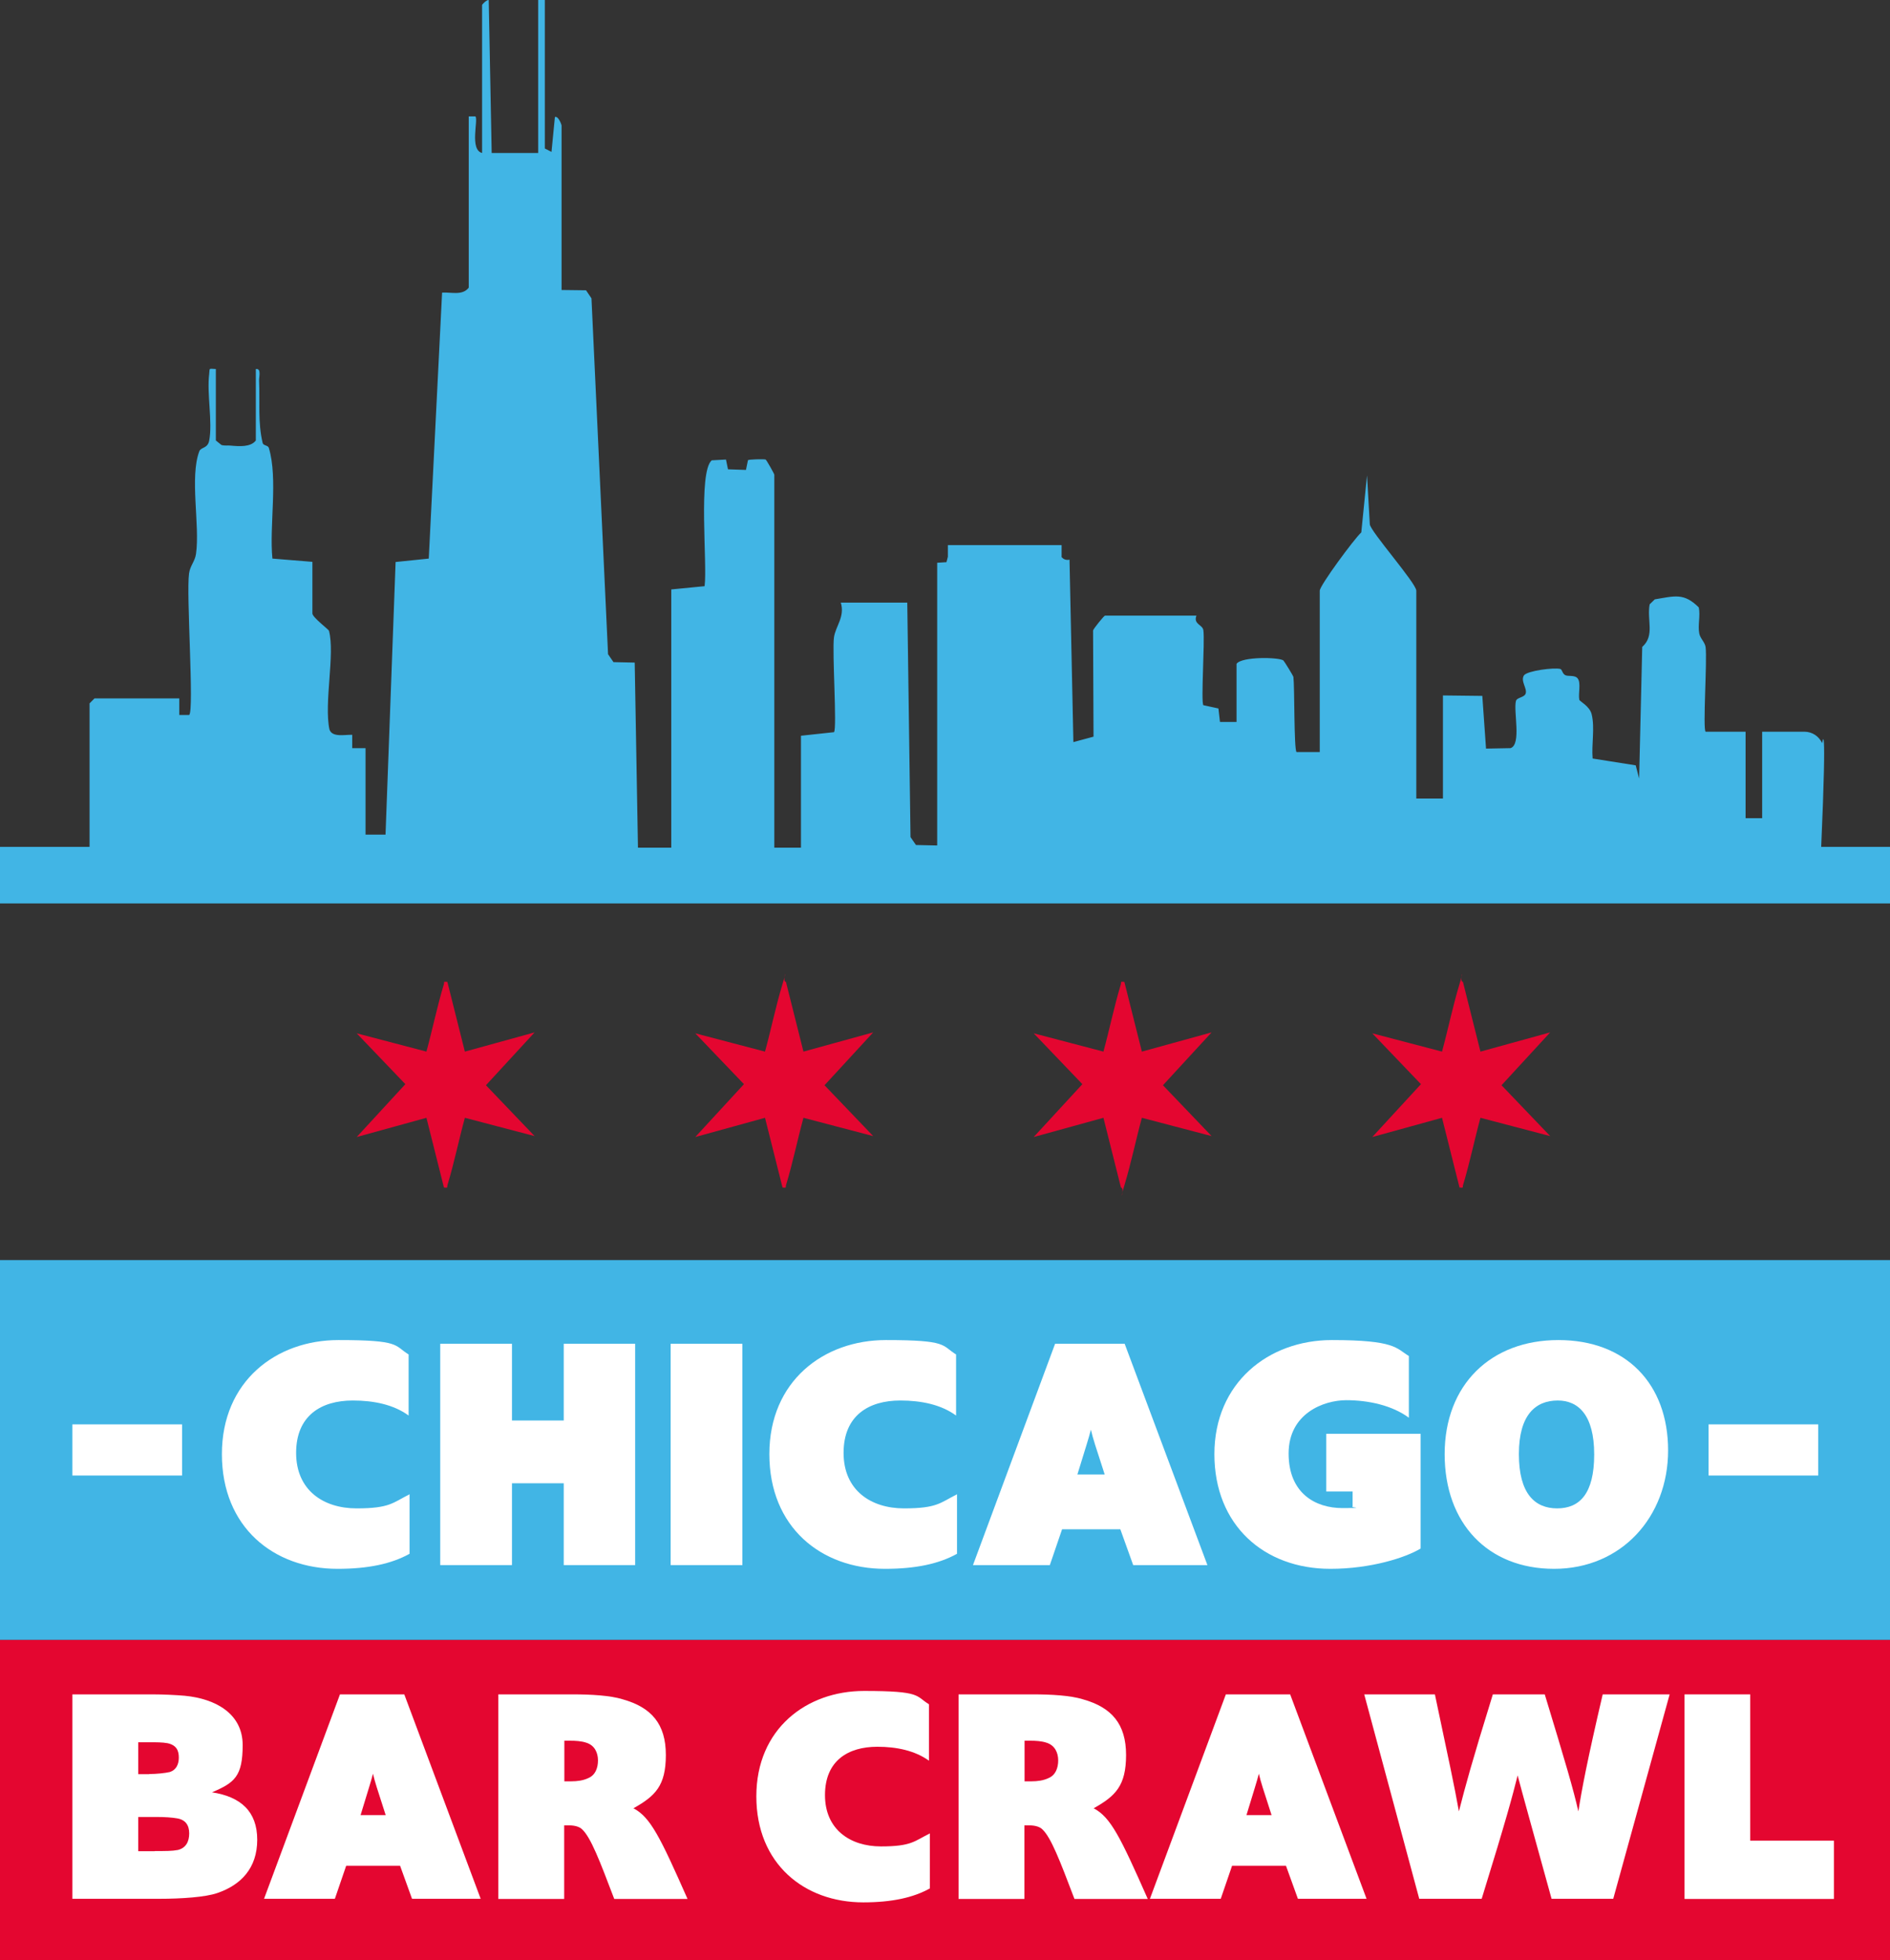 <?xml version="1.0" encoding="UTF-8"?>
<svg id="Layer_1" xmlns="http://www.w3.org/2000/svg" version="1.1" viewBox="0 0 1219.7 1264.6">
  <rect x="0" y="0" width="1219.7" height="1264.6" fill="#333333" stroke="none"/>
  <!-- Generator: Adobe Illustrator 29.7.1, SVG Export Plug-In . SVG Version: 2.1.1 Build 8)  -->
  <defs>
    <style>
      .st0 {
        fill: #fff;
      }

      .st1 {
        fill: #41b5e5;
      }

      .st2 {
        fill: #e40630;
      }
    </style>
  </defs>
  <rect class="st1" y="813" width="1219.7" height="245.1"/>
  <g>
    <path class="st0" d="M217.8,1012.2c-41.3,0-74.6-26.9-74.6-74s35-73.6,75.2-73.6,35.8,3.4,45.3,9.3v39.4c-9.7-7.1-22.6-9.7-36-9.7-20.4,0-36.6,9.7-36.6,33.8s17.6,35.8,39,35.8,23.3-3.6,34.2-9.1v38.4c-11.7,6.5-26.7,9.7-46.5,9.7Z"/>
    <path class="st0" d="M363.8,1009.8v-52.8h-33.4v52.8h-46.3v-142.8h46.3v49.5h33.4v-49.5h46.1v142.8h-46.1Z"/>
    <path class="st0" d="M432.8,1009.8v-142.8h46.3v142.8h-46.3Z"/>
    <path class="st0" d="M571.1,1012.2c-41.3,0-74.6-26.9-74.6-74s35-73.6,75.2-73.6,35.8,3.4,45.3,9.3v39.4c-9.7-7.1-22.6-9.7-36-9.7-20.4,0-36.6,9.7-36.6,33.8s17.6,35.8,39,35.8,23.3-3.6,34.2-9.1v38.4c-11.7,6.5-26.7,9.7-46.5,9.7Z"/>
    <path class="st0" d="M627.9,1009.8l53-142.8h44.9l53.4,142.8h-47.9l-8.3-23.1h-37.6l-7.9,23.1h-49.5ZM712.9,951.3c-6.1-18.8-7.5-22.9-8.9-28.9-1.6,6.3-3,10.3-8.7,28.9h17.6Z"/>
    <path class="st0" d="M858.5,1012.2c-42.7,0-74.8-28.1-74.8-74s34.8-73.6,75.8-73.6,41.5,5.3,49.7,10.3v39.8c-10.7-7.9-25.9-11.3-40.4-11.3s-37.2,8.5-37.2,34.4,17.6,35.2,34.6,35.2,4.7-.2,6.7-1v-9.7h-17v-37.2h60.9v74c-9.7,5.9-32.2,13.1-58.2,13.1Z"/>
    <path class="st0" d="M1002.9,1012.2c-42.7,0-70.6-29.3-70.6-74s29.7-73.6,73.4-73.6,70.8,28.3,70.8,71.2-30.1,76.4-73.6,76.4ZM1005.3,903.6c-14.2,0-25.1,9.1-25.1,34.6s10.3,35,24.7,35,23.9-9.3,23.9-34.8-10.3-34.8-23.5-34.8Z"/>
  </g>
  <rect class="st2" y="1058.1" width="1219.7" height="206.5"/>
  <g>
    <path class="st0" d="M46.7,1093.2h51.8c6.5,0,15.1.4,20.7.9,20,1.9,37.4,11.6,37.4,31.8s-5.2,24.3-19.8,30.5c18.5,2.8,29.2,12.3,29.2,30.6s-10.5,29.2-25.8,34.4c-7.5,2.6-22.8,3.7-37.4,3.7h-56.1v-131.9ZM96.3,1144.6c4.7,0,10.3-.6,13.3-1.3,4.1-1.3,5.8-5,5.8-9.3s-1.3-8-7.3-9.3c-3.4-.6-7.1-.6-11.6-.6h-7.3v20.6h7.1ZM99.8,1194.3c7.3,0,11.4,0,15-.7,5.2-1.3,7.3-5.4,7.3-10.7s-2.4-8.8-7.8-9.7c-3.5-.6-8-.9-13.5-.9h-11.6v22.1h10.7Z"/>
    <path class="st0" d="M170.4,1225.1l49-131.9h41.5l49.3,131.9h-44.3l-7.7-21.3h-34.8l-7.3,21.3h-45.8ZM248.9,1171.1c-5.6-17.4-6.9-21.1-8.2-26.7-1.5,5.8-2.8,9.5-8,26.7h16.3Z"/>
    <path class="st0" d="M321.6,1225.1v-131.9h48c11.8,0,24.3.7,32.3,3.2,18.5,5.2,27.8,15.9,27.8,35.9s-6.9,26.5-20.9,34.4c11,5.8,17.2,18.5,34.9,58.5h-47.3c-9.5-25-15.1-39.6-20.7-44.9-1.5-1.5-4.3-2.6-8.8-2.6h-2.8v47.5h-42.6ZM368.9,1149.3c3.2,0,7.3-.4,10.8-2.1,4.5-1.9,6.2-6.5,6.2-11.4s-2.1-9.7-7.5-11.4c-3.2-1.1-7.1-1.3-10.5-1.3h-3.7v26.2h4.7Z"/>
    <path class="st0" d="M557.1,1227.4c-38.1,0-69-24.9-69-68.4s32.3-68,69.5-68,33.1,3.2,41.9,8.6v36.4c-9-6.5-20.9-9-33.3-9-18.9,0-33.8,9-33.8,31.2s16.3,33.1,36.1,33.1,21.5-3.4,31.6-8.4v35.5c-10.8,6-24.7,9-43,9Z"/>
    <path class="st0" d="M618.6,1225.1v-131.9h48c11.8,0,24.3.7,32.3,3.2,18.5,5.2,27.8,15.9,27.8,35.9s-6.9,26.5-20.9,34.4c11,5.8,17.2,18.5,34.9,58.5h-47.3c-9.5-25-15.1-39.6-20.7-44.9-1.5-1.5-4.3-2.6-8.8-2.6h-2.8v47.5h-42.6ZM665.9,1149.3c3.2,0,7.3-.4,10.8-2.1,4.5-1.9,6.2-6.5,6.2-11.4s-2.1-9.7-7.5-11.4c-3.2-1.1-7.1-1.3-10.5-1.3h-3.7v26.2h4.7Z"/>
    <path class="st0" d="M742.1,1225.1l49-131.9h41.5l49.3,131.9h-44.3l-7.7-21.3h-34.8l-7.3,21.3h-45.8ZM820.6,1171.1c-5.6-17.4-6.9-21.1-8.2-26.7-1.5,5.8-2.8,9.5-8,26.7h16.3Z"/>
    <path class="st0" d="M915.9,1225.1l-35.5-131.9h45.6c9.2,43.5,12.5,58.7,15.5,75.5,4.3-16.8,8-30.6,21.9-75.5h33.5c13.8,45.4,18.3,60.7,21.7,75.5,2.1-13.6,5.6-32.3,15.7-75.5h43.2l-36.4,131.9h-39.8c-14.4-52.1-18.3-66-21.9-79.6-3.4,13.5-6.9,26.9-23.2,79.6h-40.2Z"/>
    <path class="st0" d="M1087.1,1225.1v-131.9h42.4v94.4h54v37.6h-96.4Z"/>
  </g>
  <g>
    <path class="st2" d="M288.7,633.5l11.3,45,45-12.4-31.4,34.1,31.4,32.8-45-11.8c-3.9,14.3-6.9,29.1-11.2,43.3-.5,1.6.7,2-2.3,1.7l-11.3-45-45,12.4,31.4-34.1-31.4-32.8,45,11.8c3.9-14.3,6.9-29.1,11.2-43.3.5-1.6-.7-2,2.3-1.7Z"/>
    <path class="st2" d="M507.2,633.5l11.3,45,45-12.4-31.4,34.1,31.4,32.8-45-11.8c-3.9,14.3-6.9,29.1-11.2,43.3-.5,1.6.7,2-2.3,1.7l-11.3-45-45,12.4,31.4-34.1-31.4-32.8,45,11.8c3.9-14.3,6.9-29.1,11.2-43.3s-.7-2,2.3-1.7Z"/>
    <path class="st2" d="M725.6,633.5l11.3,45,45-12.4-31.4,34.1,31.4,32.8-45-11.8c-3.9,14.3-6.9,29.1-11.2,43.3s.7,2-2.3,1.7l-11.3-45-45,12.4,31.4-34.1-31.4-32.8,45,11.8c3.9-14.3,6.9-29.1,11.2-43.3.5-1.6-.7-2,2.3-1.7Z"/>
    <path class="st2" d="M944.1,633.5l11.3,45,45-12.4-31.4,34.1,31.4,32.8-45-11.8c-3.9,14.3-6.9,29.1-11.2,43.3-.5,1.6.7,2-2.3,1.7l-11.3-45-45,12.4,31.4-34.1-31.4-32.8,45,11.8c3.9-14.3,6.9-29.1,11.2-43.3s-.7-2,2.3-1.7Z"/>
  </g>
  <path class="st1" d="M1175.3,546.4c3.9-89.6.6-66.9.6-66.9-2-4.5-6.5-7.4-11.4-7.4h-27.3v55.8h-10.7v-55.8h-25.8c-1.9-1.9,1.1-46,0-54.6-.4-3.1-3.5-5.6-4.1-8.8-1-5.4.8-11.3-.3-16.8-9.7-9.6-15.5-7.3-28.4-5.2l-3.3,3.2c-1.9,10.3,3.5,20.1-4.8,27.5l-2,84.9-2.2-8.5-27.8-4.4c-.8-9,1.5-19.7-.6-28.4-1.2-5.4-7.8-8.5-8-9.5-.8-3.9,1.2-10.8-1-13.7-1.8-2.5-6.3-1.2-8.1-2.2-2-1.1-1.9-3.7-3.2-4-4.1-1-21,1.1-23.4,4.1-2.4,3.7,2.1,8.3,1.1,11.7-.8,2.7-5.7,2.5-6.3,4.9-1.7,6.6,3.7,28.1-3.5,30.4l-15.8.3-2.4-34-25.4-.3v66.5h-17.2v-134.1c0-4.8-30-38.7-30-42.9l-1.8-31.5-3.7,36.8c-4.7,4.3-26.8,34.3-26.8,37.6v104.1h-15c-1.7-1.7-1.2-41.9-2-48.4,0-.6-6-10.3-6.5-10.7-2.9-2.1-26.9-2.6-30.2,2.2v37.5h-10.7c0,0-1-8.7-1-8.7l-9.7-2.1c-1.7-1.7,1-41,0-48.3-.5-3.8-6.6-3.8-4.5-9.5h-59c-.6,0-7.5,8.5-7.7,9.6l.3,68.5-13,3.5-2.5-117.7c-2.5.5-3.9-.4-5.1-1.6v-7.8h-73.4v7.5l-.9,3.5-6,.4v182.4l-13.7-.3-3.5-5.1-2.1-151.3h-42.9c2.8,9.1-3.4,15.3-4.4,22.4-1.3,9,2.1,59,0,61.2l-21.3,2.3v72.2h-17.2v-240.6c0-.6-5.1-9.6-5.6-9.8-1.5-.4-10.9-.1-11.4.4l-1.3,6.3-11.6-.4-1.3-6.3-9.2.5c-8.9,7.7-2.7,66.9-4.6,81.2l-21.5,2.1v166.6h-21.5l-2.1-119.4-13.7-.3-3.5-5.1-10.7-229.6-3.5-5.2-15.8-.2v-106.2c0-.4-2.1-6.3-4.3-5.4l-2.2,22.5-4.3-2.2V0h-4.3v98.7h-30L315.4,0c-1.4-.2-4.3,2.9-4.3,3.2v95.5c-8.2-2.1-2.3-21.4-4.3-23.6h-4.3s0,110.5,0,110.5c-4.1,5.3-11.3,2.8-17.2,3.2l-8.6,171.6-21.4,2.2-6.5,175.9h-12.9s0-55.8,0-55.8h-8.6s0-8.6,0-8.6c-4.6-.2-13,1.9-14.7-3.5-3.6-17,3.7-48.7-.3-63.6-.2-.9-10.7-8.7-10.7-11.2v-33.3l-25.8-2.1c-2.1-21.2,3.7-51.4-2.3-71.4-.5-1.8-3.6-1.4-4-3.2-3.2-13.3-1.7-26.7-2.3-40.2-.1-2.6,1.6-8-2.1-7.5v46.1c-3.3,4.4-10.9,3.8-16.2,3.3-2-.2-4,.2-6-.4l-3.6-2.9v-46.1c-5-.3-3.8-.7-4.3,3.2-1.6,12.9,2.3,31.1,0,43-1,5.2-5.4,4.1-6.4,6.9-6.3,16.8.5,47.7-2.1,66.1-.7,5-3.8,7.6-4.5,12.7-1.9,13.2,3.4,88.2.1,91.3h-6.4s0-10.7,0-10.7h-54.7l-3.2,3.2v92.6H0v36.5h1219.7v-36.5h-44.4Z"/>
  <rect class="st0" x="1102.6" y="919" width="70.8" height="33"/>
  <rect class="st0" x="46.7" y="919" width="70.8" height="33"/>
</svg>